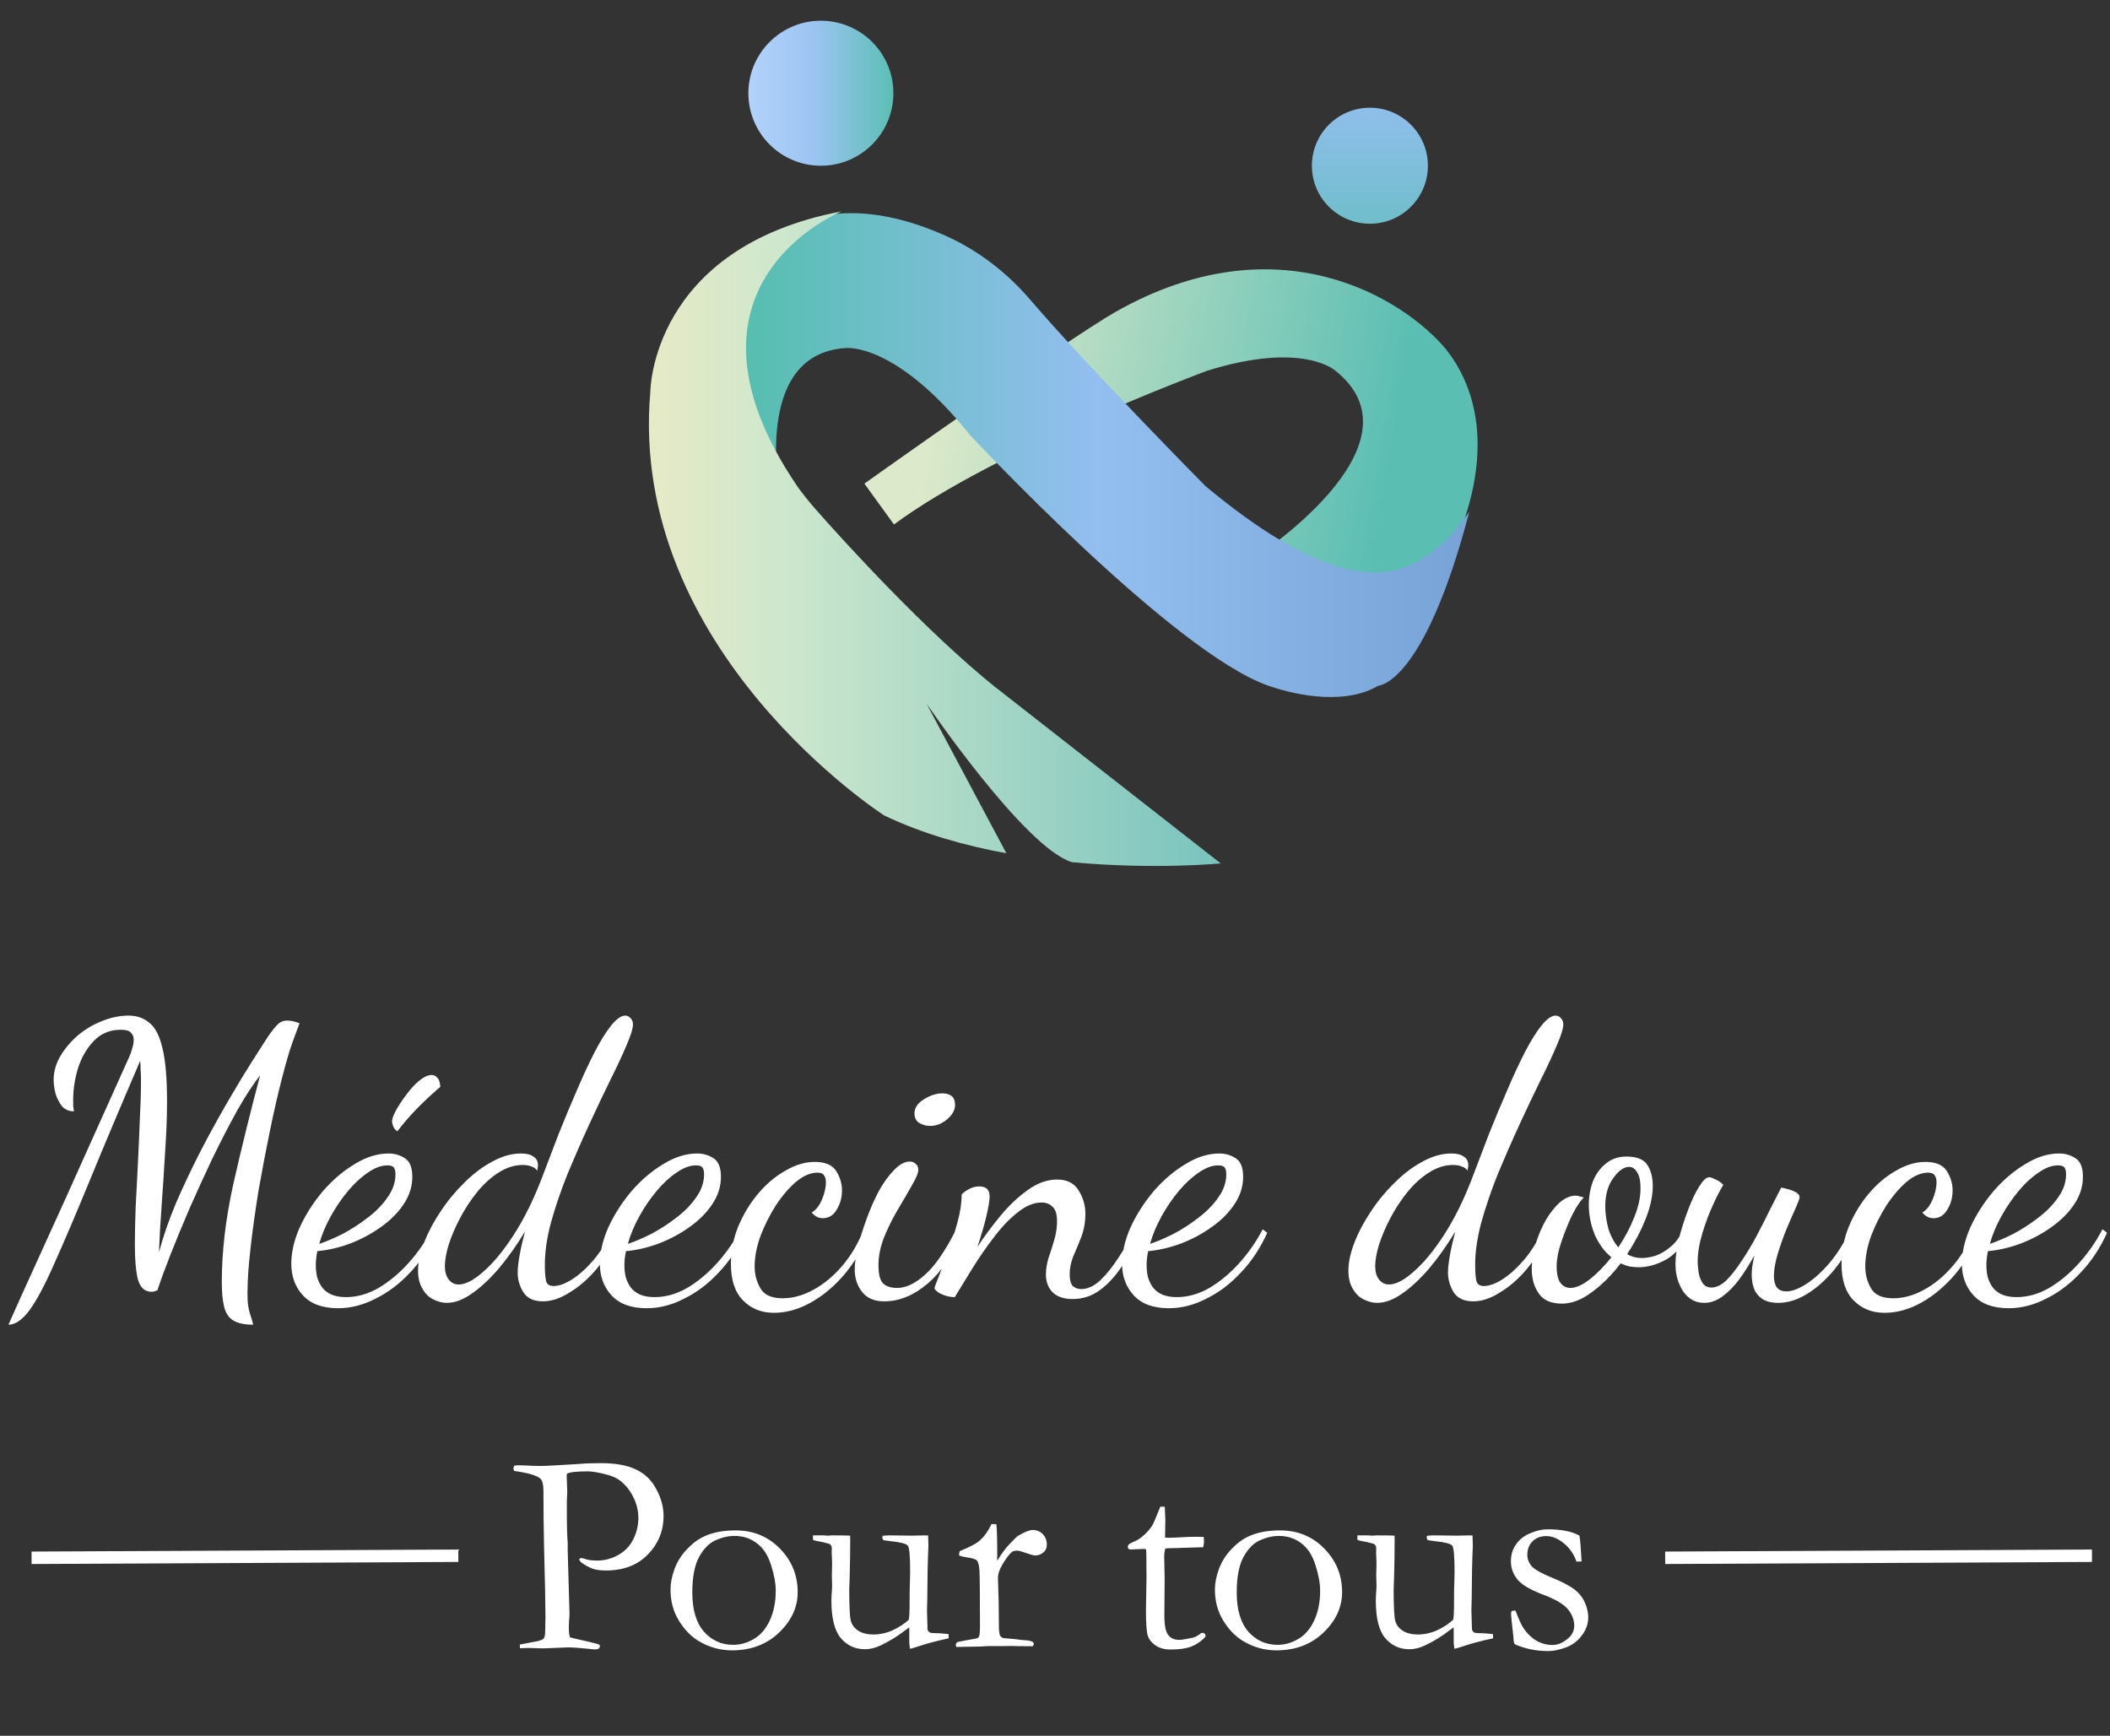 <svg width="141" height="116" viewBox="0 0 141 116" fill="none" xmlns="http://www.w3.org/2000/svg">
<rect x="0" y="0" width="141" height="116" fill="#333333" stroke="none"/>
<g clip-path="url(#clip0_325_4853)">
<path d="M89.242 24.779C95.545 29.803 83.623 37.419 83.623 37.419L93.426 42.918C101.76 31.386 98.2 25.315 96.618 23.328C93.778 19.931 85.384 14.682 74.522 20.857C71.21 22.75 57.762 32.319 57.762 32.319L59.739 35.05C66.463 30.055 80.659 24.779 80.659 24.779C87.096 22.77 89.242 24.779 89.242 24.779Z" fill="url(#paint0_linear_325_4853)"/>
<path d="M52.224 33.781C52.224 33.781 49.993 23.664 56.515 23.259C56.515 23.259 59.838 22.844 64.822 29.074C64.822 29.074 78.39 43.611 84.758 45.826C86.887 46.566 90.019 47.072 92.096 45.826C92.096 45.826 95.142 45.806 98.188 34.196C98.188 34.196 97.088 35.765 96.328 36.387C94.653 37.758 91.969 39.952 85.459 36.043C84.025 35.182 82.404 34.023 80.566 32.495C80.566 32.495 72.819 24.664 68.843 20.029C67.285 18.21 65.365 16.729 63.177 15.749C59.657 14.172 54.094 12.84 50.285 17.167C43.777 24.558 54.003 35.7 51.67 32.95L52.224 33.781Z" fill="url(#paint1_linear_325_4853)"/>
<path d="M54.855 11.076C57.532 11.076 59.701 8.906 59.701 6.23C59.701 3.554 57.532 1.385 54.855 1.385C52.179 1.385 50.01 3.554 50.01 6.23C50.01 8.906 52.179 11.076 54.855 11.076Z" fill="url(#paint2_linear_325_4853)"/>
<path d="M91.543 14.952C93.683 14.952 95.419 13.217 95.419 11.076C95.419 8.935 93.683 7.199 91.543 7.199C89.402 7.199 87.666 8.935 87.666 11.076C87.666 13.217 89.402 14.952 91.543 14.952Z" fill="url(#paint3_linear_325_4853)"/>
<path d="M66.545 45.952C61.861 42.187 56.447 36.245 54.467 33.992C54.264 33.763 54.042 33.491 53.846 33.247C53.593 32.931 53.386 32.654 53.318 32.555C44.072 19 56.254 14.122 56.254 14.122C43.486 16.543 43.457 26.183 43.457 26.183C41.951 43.495 59.09 54.498 59.09 54.498C61.647 55.722 64.483 56.515 67.251 57.024L61.914 47.018C61.914 47.018 68.485 56.684 71.64 57.62H71.646C77.174 58.132 81.574 57.7 81.574 57.7L66.545 45.946V45.952Z" fill="url(#paint4_linear_325_4853)"/>
</g>
<path d="M0.565 88.528C0.667 88.289 0.949 87.658 1.41 86.634C1.87 85.627 2.468 84.313 3.201 82.692C3.952 81.054 4.788 79.202 5.71 77.137C6.648 75.055 7.638 72.854 8.679 70.533C8.73 70.414 8.782 70.26 8.833 70.072C8.901 69.868 8.935 69.671 8.935 69.484C8.935 69.296 8.875 69.142 8.756 69.023C8.654 68.886 8.423 68.818 8.065 68.818C7.348 68.818 6.751 69.066 6.273 69.561C5.812 70.038 5.462 70.636 5.224 71.352C5.002 72.069 4.891 72.777 4.891 73.477C4.891 73.647 4.891 73.793 4.891 73.912C4.908 74.031 4.925 74.151 4.942 74.27C4.618 74.27 4.353 74.159 4.148 73.938C3.961 73.699 3.816 73.417 3.713 73.093C3.628 72.752 3.585 72.444 3.585 72.171C3.585 71.608 3.739 71.071 4.046 70.559C4.353 70.047 4.746 69.586 5.224 69.177C5.718 68.767 6.256 68.451 6.836 68.229C7.433 67.99 8.014 67.871 8.577 67.871C9.14 67.871 9.609 68.033 9.985 68.357C10.377 68.665 10.667 69.228 10.855 70.047C11.06 70.866 11.162 72.052 11.162 73.605C11.162 74.663 11.119 75.789 11.034 76.984C10.966 78.178 10.889 79.356 10.804 80.516C10.718 81.677 10.659 82.734 10.624 83.69C10.898 82.649 11.281 81.54 11.776 80.362C12.288 79.185 12.843 78.016 13.44 76.856C14.055 75.678 14.66 74.578 15.258 73.554C15.855 72.53 16.392 71.642 16.87 70.891C17.348 70.141 17.698 69.595 17.92 69.253C18.159 68.912 18.363 68.656 18.534 68.485C18.705 68.298 18.927 68.204 19.2 68.204C19.439 68.204 19.712 68.264 20.019 68.383C19.899 68.69 19.729 69.151 19.507 69.765C19.302 70.362 19.089 71.096 18.867 71.967C18.594 73.008 18.321 74.194 18.048 75.525C17.775 76.839 17.519 78.178 17.28 79.543C17.058 80.909 16.879 82.197 16.742 83.409C16.606 84.603 16.538 85.61 16.538 86.429C16.538 86.804 16.555 87.094 16.589 87.299C16.623 87.504 16.666 87.683 16.717 87.837C16.785 88.007 16.853 88.238 16.921 88.528C16.341 88.528 15.898 88.434 15.59 88.246C15.283 88.059 15.078 87.751 14.976 87.325C14.874 86.915 14.822 86.361 14.822 85.661C14.822 83.63 15.078 81.455 15.59 79.134C16.119 76.796 16.717 74.373 17.382 71.864C16.887 72.496 16.367 73.298 15.821 74.27C15.292 75.226 14.754 76.267 14.208 77.393C13.679 78.502 13.167 79.62 12.672 80.746C12.194 81.856 11.768 82.888 11.392 83.844C11.017 84.799 10.727 85.593 10.522 86.224C10.42 86.258 10.351 86.284 10.317 86.301C10.283 86.318 10.223 86.327 10.138 86.327C9.677 86.327 9.37 86.054 9.217 85.507C9.08 84.961 9.012 84.194 9.012 83.204C9.012 82.504 9.029 81.677 9.063 80.721C9.114 79.748 9.165 78.75 9.217 77.726C9.268 76.702 9.311 75.721 9.345 74.782C9.396 73.827 9.421 73.008 9.421 72.325C9.421 71.984 9.413 71.702 9.396 71.48C9.396 71.258 9.387 71.062 9.37 70.891C8.005 74.066 6.862 76.779 5.94 79.031C5.019 81.267 4.242 83.084 3.611 84.484C2.997 85.883 2.451 86.907 1.973 87.555C1.495 88.204 1.026 88.528 0.565 88.528ZM22.587 87.427C21.547 87.427 20.762 87.137 20.233 86.557C19.721 85.994 19.465 85.294 19.465 84.458C19.465 83.69 19.652 82.879 20.028 82.026C20.42 81.173 20.932 80.371 21.564 79.62C22.212 78.869 22.92 78.263 23.688 77.803C24.456 77.325 25.215 77.086 25.966 77.086C26.359 77.086 26.717 77.188 27.041 77.393C27.383 77.598 27.553 78.016 27.553 78.647C27.553 79.296 27.357 79.91 26.965 80.49C26.589 81.054 26.086 81.557 25.454 82.001C24.84 82.444 24.157 82.811 23.407 83.101C22.673 83.374 21.939 83.545 21.205 83.613C21.171 83.784 21.145 83.946 21.128 84.1C21.111 84.253 21.103 84.398 21.103 84.535C21.103 84.791 21.128 85.047 21.18 85.303C21.248 85.559 21.359 85.798 21.512 86.019C21.666 86.224 21.871 86.386 22.127 86.506C22.4 86.625 22.733 86.685 23.125 86.685C23.859 86.685 24.584 86.48 25.301 86.071C26.017 85.644 26.683 85.089 27.297 84.407C27.912 83.724 28.432 82.973 28.859 82.154L29.166 82.385C28.705 83.409 28.116 84.296 27.4 85.047C26.7 85.798 25.932 86.378 25.096 86.787C24.277 87.214 23.441 87.427 22.587 87.427ZM21.333 83.127C21.794 82.973 22.314 82.752 22.895 82.462C23.475 82.154 24.029 81.796 24.558 81.386C25.105 80.977 25.548 80.525 25.889 80.03C26.248 79.535 26.427 79.014 26.427 78.468C26.427 78.281 26.393 78.135 26.325 78.033C26.256 77.931 26.111 77.88 25.889 77.88C25.48 77.88 25.045 78.042 24.584 78.366C24.123 78.673 23.68 79.083 23.253 79.595C22.826 80.106 22.442 80.67 22.101 81.284C21.76 81.898 21.504 82.513 21.333 83.127ZM26.555 75.601C26.436 75.533 26.342 75.422 26.273 75.269C26.222 75.115 26.197 75.004 26.197 74.936C26.197 74.782 26.282 74.543 26.453 74.219C26.64 73.878 26.871 73.528 27.144 73.17C27.417 72.794 27.707 72.479 28.014 72.223C28.321 71.967 28.603 71.839 28.859 71.839C28.995 71.839 29.115 71.898 29.217 72.018C29.337 72.12 29.405 72.325 29.422 72.632C28.808 73.161 28.27 73.665 27.809 74.142C27.349 74.62 26.93 75.106 26.555 75.601ZM29.857 87.069C29.567 87.069 29.268 86.992 28.961 86.839C28.671 86.702 28.432 86.472 28.245 86.147C28.04 85.823 27.937 85.414 27.937 84.919C27.937 84.356 28.074 83.724 28.347 83.025C28.62 82.325 28.987 81.634 29.448 80.951C29.908 80.252 30.437 79.612 31.035 79.031C31.632 78.434 32.255 77.965 32.903 77.624C33.552 77.265 34.192 77.086 34.823 77.086C35.181 77.086 35.454 77.154 35.642 77.291C35.847 77.41 35.949 77.606 35.949 77.88C35.949 77.948 35.941 78.007 35.924 78.059C35.924 78.11 35.915 78.17 35.898 78.238C35.813 78.101 35.685 78.007 35.514 77.956C35.361 77.888 35.164 77.854 34.925 77.854C34.379 77.854 33.842 78.025 33.313 78.366C32.801 78.69 32.323 79.125 31.879 79.671C31.453 80.2 31.077 80.772 30.753 81.386C30.429 82.001 30.173 82.598 29.985 83.178C29.814 83.741 29.729 84.219 29.729 84.612C29.729 84.987 29.814 85.286 29.985 85.507C30.156 85.729 30.378 85.84 30.651 85.84C31.111 85.84 31.666 85.55 32.315 84.97C32.98 84.39 33.654 83.571 34.337 82.513C35.019 81.455 35.634 80.217 36.18 78.801C36.555 77.811 36.939 76.805 37.332 75.781C37.741 74.757 38.151 73.775 38.56 72.837C38.97 71.881 39.362 71.037 39.738 70.303C40.13 69.552 40.497 68.963 40.838 68.537C41.197 68.093 41.512 67.871 41.785 67.871C41.922 67.871 42.041 67.931 42.144 68.05C42.246 68.153 42.297 68.289 42.297 68.46C42.297 68.733 42.152 69.202 41.862 69.868C41.589 70.516 41.222 71.301 40.762 72.223C40.318 73.127 39.849 74.117 39.354 75.192C38.859 76.267 38.381 77.359 37.92 78.468C37.477 79.578 37.11 80.653 36.82 81.694C36.547 82.717 36.41 83.656 36.41 84.509C36.41 84.987 36.436 85.345 36.487 85.584C36.538 85.823 36.709 85.943 36.999 85.943C37.357 85.943 37.775 85.789 38.253 85.482C38.731 85.175 39.209 84.74 39.687 84.177C40.164 83.613 40.582 82.939 40.941 82.154L41.248 82.385C40.924 83.255 40.48 84.04 39.917 84.74C39.354 85.422 38.748 85.96 38.099 86.352C37.468 86.762 36.862 86.967 36.282 86.967C35.651 86.967 35.207 86.753 34.951 86.327C34.712 85.917 34.593 85.49 34.593 85.047C34.593 84.757 34.635 84.373 34.721 83.895C34.806 83.417 34.925 82.888 35.079 82.308C34.533 83.212 33.953 84.031 33.338 84.765C32.724 85.482 32.118 86.045 31.521 86.455C30.941 86.864 30.386 87.069 29.857 87.069ZM43.21 87.427C42.169 87.427 41.384 87.137 40.855 86.557C40.343 85.994 40.087 85.294 40.087 84.458C40.087 83.69 40.275 82.879 40.65 82.026C41.043 81.173 41.555 80.371 42.186 79.62C42.835 78.869 43.543 78.263 44.311 77.803C45.079 77.325 45.838 77.086 46.589 77.086C46.981 77.086 47.34 77.188 47.664 77.393C48.005 77.598 48.176 78.016 48.176 78.647C48.176 79.296 47.98 79.91 47.587 80.49C47.212 81.054 46.708 81.557 46.077 82.001C45.463 82.444 44.78 82.811 44.029 83.101C43.295 83.374 42.562 83.545 41.828 83.613C41.794 83.784 41.768 83.946 41.751 84.1C41.734 84.253 41.725 84.398 41.725 84.535C41.725 84.791 41.751 85.047 41.802 85.303C41.87 85.559 41.981 85.798 42.135 86.019C42.289 86.224 42.493 86.386 42.749 86.506C43.022 86.625 43.355 86.685 43.748 86.685C44.481 86.685 45.207 86.48 45.923 86.071C46.64 85.644 47.306 85.089 47.92 84.407C48.534 83.724 49.055 82.973 49.481 82.154L49.789 82.385C49.328 83.409 48.739 84.296 48.022 85.047C47.323 85.798 46.555 86.378 45.719 86.787C44.9 87.214 44.063 87.427 43.21 87.427ZM41.956 83.127C42.417 82.973 42.937 82.752 43.517 82.462C44.097 82.154 44.652 81.796 45.181 81.386C45.727 80.977 46.171 80.525 46.512 80.03C46.87 79.535 47.05 79.014 47.05 78.468C47.05 78.281 47.016 78.135 46.947 78.033C46.879 77.931 46.734 77.88 46.512 77.88C46.103 77.88 45.667 78.042 45.207 78.366C44.746 78.673 44.302 79.083 43.876 79.595C43.449 80.106 43.065 80.67 42.724 81.284C42.383 81.898 42.127 82.513 41.956 83.127ZM51.709 87.734C50.889 87.734 50.207 87.461 49.661 86.915C49.115 86.369 48.842 85.55 48.842 84.458C48.842 83.605 49.004 82.777 49.328 81.975C49.669 81.156 50.113 80.422 50.659 79.774C51.205 79.125 51.811 78.613 52.477 78.238C53.142 77.845 53.799 77.649 54.447 77.649C55.147 77.649 55.625 77.854 55.881 78.263C56.137 78.673 56.265 79.1 56.265 79.543C56.265 80.038 56.145 80.473 55.907 80.849C55.685 81.224 55.377 81.412 54.985 81.412C54.695 81.412 54.447 81.284 54.243 81.028C54.499 80.891 54.721 80.618 54.908 80.209C55.096 79.782 55.19 79.381 55.19 79.006C55.19 78.801 55.147 78.647 55.062 78.545C54.994 78.426 54.849 78.366 54.627 78.366C54.166 78.366 53.688 78.571 53.193 78.98C52.715 79.39 52.263 79.919 51.837 80.567C51.427 81.216 51.086 81.898 50.813 82.615C50.557 83.332 50.429 84.006 50.429 84.637C50.429 85.166 50.557 85.653 50.813 86.096C51.069 86.54 51.563 86.762 52.297 86.762C52.98 86.762 53.663 86.574 54.345 86.199C55.045 85.823 55.693 85.286 56.291 84.586C56.888 83.886 57.366 83.067 57.724 82.129L58.057 82.385C57.664 83.409 57.127 84.33 56.444 85.149C55.761 85.951 55.011 86.583 54.191 87.043C53.372 87.504 52.545 87.734 51.709 87.734ZM59.087 86.967C58.421 86.967 57.926 86.753 57.602 86.327C57.278 85.917 57.116 85.414 57.116 84.816C57.116 84.424 57.184 83.929 57.321 83.332C57.474 82.734 57.67 82.112 57.909 81.463C58.148 80.798 58.421 80.175 58.728 79.595C59.053 79.014 59.394 78.545 59.752 78.187C60.111 77.811 60.461 77.624 60.802 77.624C60.955 77.624 61.083 77.675 61.186 77.777C61.305 77.862 61.365 77.999 61.365 78.187C61.365 78.391 61.228 78.724 60.955 79.185C60.699 79.646 60.392 80.175 60.034 80.772C59.675 81.369 59.36 82.001 59.087 82.666C58.831 83.315 58.703 83.938 58.703 84.535C58.703 85.149 58.805 85.559 59.01 85.763C59.215 85.968 59.53 86.071 59.957 86.071C60.537 86.071 61.152 85.781 61.8 85.2C62.466 84.62 63.165 83.605 63.899 82.154L64.129 82.41C63.635 83.878 62.918 85.004 61.979 85.789C61.058 86.574 60.094 86.967 59.087 86.967ZM62.158 75.243C61.885 75.243 61.638 75.175 61.416 75.038C61.211 74.902 61.109 74.688 61.109 74.398C61.109 74.04 61.314 73.733 61.723 73.477C62.15 73.204 62.568 73.067 62.977 73.067C63.233 73.067 63.438 73.127 63.592 73.246C63.745 73.366 63.822 73.571 63.822 73.861C63.822 74.185 63.643 74.501 63.285 74.808C62.943 75.098 62.568 75.243 62.158 75.243ZM71.686 86.813C71.089 86.813 70.636 86.659 70.329 86.352C70.039 86.045 69.894 85.653 69.894 85.175C69.894 84.816 69.954 84.441 70.073 84.049C70.21 83.656 70.338 83.255 70.457 82.845C70.577 82.419 70.636 82.009 70.636 81.617C70.636 81.139 70.534 80.815 70.329 80.644C70.142 80.456 69.903 80.362 69.613 80.362C69.084 80.362 68.546 80.584 68 81.028C67.454 81.455 66.925 82.009 66.413 82.692C65.901 83.357 65.423 84.049 64.98 84.765C64.536 85.482 64.143 86.122 63.802 86.685C63.529 86.685 63.273 86.634 63.034 86.531C62.778 86.446 62.582 86.31 62.445 86.122C62.445 86.037 62.539 85.772 62.727 85.328C62.898 84.885 63.102 84.339 63.341 83.69C63.58 83.042 63.794 82.376 63.981 81.694C64.169 81.011 64.263 80.388 64.263 79.825C64.365 79.706 64.527 79.586 64.749 79.467C64.971 79.347 65.201 79.287 65.44 79.287C65.901 79.287 66.131 79.509 66.131 79.953C66.131 80.226 66.055 80.687 65.901 81.335C65.747 81.967 65.551 82.632 65.312 83.332C65.773 82.632 66.285 81.941 66.848 81.258C67.428 80.559 68.043 79.978 68.691 79.518C69.34 79.057 69.988 78.827 70.636 78.827C71.302 78.827 71.78 79.066 72.07 79.543C72.377 80.021 72.531 80.55 72.531 81.13C72.531 81.659 72.445 82.154 72.275 82.615C72.104 83.059 71.925 83.494 71.737 83.921C71.567 84.33 71.481 84.748 71.481 85.175C71.481 85.533 71.549 85.789 71.686 85.943C71.84 86.079 72.027 86.147 72.249 86.147C72.676 86.147 73.102 85.951 73.529 85.559C73.956 85.149 74.365 84.637 74.758 84.023C75.167 83.409 75.525 82.786 75.833 82.154L76.114 82.487C75.756 83.323 75.355 84.066 74.911 84.714C74.468 85.362 73.981 85.874 73.452 86.25C72.923 86.625 72.334 86.813 71.686 86.813ZM78.106 87.427C77.065 87.427 76.28 87.137 75.751 86.557C75.239 85.994 74.983 85.294 74.983 84.458C74.983 83.69 75.171 82.879 75.546 82.026C75.939 81.173 76.451 80.371 77.082 79.62C77.731 78.869 78.439 78.263 79.207 77.803C79.975 77.325 80.734 77.086 81.485 77.086C81.878 77.086 82.236 77.188 82.56 77.393C82.901 77.598 83.072 78.016 83.072 78.647C83.072 79.296 82.876 79.91 82.483 80.49C82.108 81.054 81.605 81.557 80.973 82.001C80.359 82.444 79.676 82.811 78.925 83.101C78.192 83.374 77.458 83.545 76.724 83.613C76.69 83.784 76.664 83.946 76.647 84.1C76.63 84.253 76.622 84.398 76.622 84.535C76.622 84.791 76.647 85.047 76.698 85.303C76.767 85.559 76.878 85.798 77.031 86.019C77.185 86.224 77.389 86.386 77.645 86.506C77.918 86.625 78.251 86.685 78.644 86.685C79.378 86.685 80.103 86.48 80.82 86.071C81.536 85.644 82.202 85.089 82.816 84.407C83.43 83.724 83.951 82.973 84.378 82.154L84.685 82.385C84.224 83.409 83.635 84.296 82.918 85.047C82.219 85.798 81.451 86.378 80.615 86.787C79.796 87.214 78.96 87.427 78.106 87.427ZM76.852 83.127C77.313 82.973 77.833 82.752 78.413 82.462C78.994 82.154 79.548 81.796 80.077 81.386C80.623 80.977 81.067 80.525 81.408 80.03C81.767 79.535 81.946 79.014 81.946 78.468C81.946 78.281 81.912 78.135 81.843 78.033C81.775 77.931 81.63 77.88 81.408 77.88C80.999 77.88 80.564 78.042 80.103 78.366C79.642 78.673 79.198 79.083 78.772 79.595C78.345 80.106 77.961 80.67 77.62 81.284C77.279 81.898 77.023 82.513 76.852 83.127ZM92.025 87.069C91.735 87.069 91.437 86.992 91.129 86.839C90.839 86.702 90.6 86.472 90.413 86.147C90.208 85.823 90.106 85.414 90.106 84.919C90.106 84.356 90.242 83.724 90.515 83.025C90.788 82.325 91.155 81.634 91.616 80.951C92.076 80.252 92.606 79.612 93.203 79.031C93.8 78.434 94.423 77.965 95.071 77.624C95.72 77.265 96.36 77.086 96.991 77.086C97.35 77.086 97.623 77.154 97.81 77.291C98.015 77.41 98.117 77.606 98.117 77.88C98.117 77.948 98.109 78.007 98.092 78.059C98.092 78.11 98.083 78.17 98.066 78.238C97.981 78.101 97.853 78.007 97.682 77.956C97.529 77.888 97.332 77.854 97.094 77.854C96.547 77.854 96.01 78.025 95.481 78.366C94.969 78.69 94.491 79.125 94.047 79.671C93.621 80.2 93.245 80.772 92.921 81.386C92.597 82.001 92.341 82.598 92.153 83.178C91.983 83.741 91.897 84.219 91.897 84.612C91.897 84.987 91.983 85.286 92.153 85.507C92.324 85.729 92.546 85.84 92.819 85.84C93.28 85.84 93.834 85.55 94.483 84.97C95.148 84.39 95.822 83.571 96.505 82.513C97.187 81.455 97.802 80.217 98.348 78.801C98.723 77.811 99.107 76.805 99.5 75.781C99.909 74.757 100.319 73.775 100.728 72.837C101.138 71.881 101.53 71.037 101.906 70.303C102.298 69.552 102.665 68.963 103.007 68.537C103.365 68.093 103.681 67.871 103.954 67.871C104.09 67.871 104.21 67.931 104.312 68.05C104.414 68.153 104.466 68.289 104.466 68.46C104.466 68.733 104.32 69.202 104.03 69.868C103.757 70.516 103.39 71.301 102.93 72.223C102.486 73.127 102.017 74.117 101.522 75.192C101.027 76.267 100.549 77.359 100.088 78.468C99.645 79.578 99.278 80.653 98.988 81.694C98.715 82.717 98.578 83.656 98.578 84.509C98.578 84.987 98.604 85.345 98.655 85.584C98.706 85.823 98.877 85.943 99.167 85.943C99.525 85.943 99.943 85.789 100.421 85.482C100.899 85.175 101.377 84.74 101.855 84.177C102.332 83.613 102.751 82.939 103.109 82.154L103.416 82.385C103.092 83.255 102.648 84.04 102.085 84.74C101.522 85.422 100.916 85.96 100.268 86.352C99.636 86.762 99.03 86.967 98.45 86.967C97.819 86.967 97.375 86.753 97.119 86.327C96.88 85.917 96.761 85.49 96.761 85.047C96.761 84.757 96.803 84.373 96.889 83.895C96.974 83.417 97.094 82.888 97.247 82.308C96.701 83.212 96.121 84.031 95.507 84.765C94.892 85.482 94.286 86.045 93.689 86.455C93.109 86.864 92.554 87.069 92.025 87.069ZM104.38 87.12C103.646 87.12 103.126 86.89 102.819 86.429C102.511 85.985 102.358 85.439 102.358 84.791C102.358 84.262 102.443 83.716 102.614 83.153C102.784 82.589 103.006 82.06 103.279 81.566C103.569 81.071 103.885 80.67 104.226 80.362C104.585 80.055 104.943 79.902 105.301 79.902C105.387 79.902 105.472 79.919 105.557 79.953C105.66 79.97 105.754 79.996 105.839 80.03C105.685 80.166 105.498 80.422 105.276 80.798C105.071 81.156 104.875 81.574 104.687 82.052C104.499 82.513 104.337 82.973 104.201 83.434C104.081 83.895 104.022 84.287 104.022 84.612C104.022 85.124 104.107 85.499 104.278 85.738C104.448 85.96 104.67 86.071 104.943 86.071C105.301 86.071 105.728 85.883 106.223 85.507C106.718 85.115 107.204 84.62 107.682 84.023C107.204 83.63 106.829 83.118 106.556 82.487C106.3 81.839 106.172 81.182 106.172 80.516C106.172 79.953 106.266 79.424 106.453 78.929C106.658 78.434 106.948 78.042 107.324 77.752C107.699 77.444 108.151 77.291 108.68 77.291C109.38 77.291 109.849 77.478 110.088 77.854C110.327 78.229 110.446 78.699 110.446 79.262C110.446 79.927 110.284 80.67 109.96 81.489C109.636 82.291 109.226 83.067 108.731 83.818C109.039 83.989 109.363 84.074 109.704 84.074C109.977 84.074 110.284 84.023 110.626 83.921C110.967 83.801 111.3 83.605 111.624 83.332C111.965 83.059 112.238 82.692 112.443 82.231L112.75 82.487C112.409 83.289 111.923 83.861 111.291 84.202C110.677 84.526 110.088 84.688 109.525 84.688C109.303 84.688 109.09 84.671 108.885 84.637C108.68 84.586 108.484 84.518 108.296 84.432C107.716 85.2 107.076 85.84 106.377 86.352C105.694 86.864 105.028 87.12 104.38 87.12ZM108.143 83.357C108.569 82.726 108.919 82.069 109.192 81.386C109.482 80.687 109.627 80.03 109.627 79.415C109.627 78.921 109.551 78.562 109.397 78.34C109.26 78.101 109.081 77.982 108.859 77.982C108.518 77.982 108.168 78.229 107.81 78.724C107.452 79.219 107.272 79.842 107.272 80.593C107.272 81.088 107.341 81.591 107.477 82.103C107.631 82.598 107.853 83.016 108.143 83.357ZM113.882 87.069C113.302 87.069 112.833 86.813 112.475 86.301C112.133 85.772 111.963 85.166 111.963 84.484C111.963 83.989 112.039 83.417 112.193 82.769C112.364 82.12 112.569 81.48 112.807 80.849C113.046 80.217 113.294 79.697 113.55 79.287C113.806 78.878 114.028 78.673 114.215 78.673C114.301 78.673 114.446 78.724 114.65 78.827C114.855 78.912 115.026 79.031 115.162 79.185C114.975 79.475 114.744 79.919 114.471 80.516C114.198 81.113 113.959 81.753 113.755 82.436C113.55 83.118 113.447 83.75 113.447 84.33C113.447 84.467 113.464 84.68 113.499 84.97C113.533 85.243 113.618 85.49 113.755 85.712C113.891 85.934 114.096 86.045 114.369 86.045C114.693 86.045 115.026 85.883 115.367 85.559C115.708 85.217 116.05 84.782 116.391 84.253C116.749 83.724 117.091 83.153 117.415 82.538C117.739 81.924 118.038 81.335 118.311 80.772C118.601 80.209 118.84 79.74 119.028 79.364C119.13 79.381 119.275 79.415 119.463 79.467C119.667 79.518 119.847 79.586 120 79.671C120.171 79.757 120.256 79.876 120.256 80.03C120.256 80.098 120.171 80.328 120 80.721C119.83 81.096 119.625 81.566 119.386 82.129C119.164 82.675 118.968 83.229 118.797 83.793C118.627 84.356 118.541 84.85 118.541 85.277C118.541 85.584 118.601 85.832 118.72 86.019C118.857 86.207 119.079 86.301 119.386 86.301C119.744 86.301 120.179 86.139 120.691 85.815C121.203 85.49 121.724 85.021 122.253 84.407C122.782 83.775 123.251 83.025 123.661 82.154L123.993 82.385C123.635 83.306 123.166 84.125 122.586 84.842C122.005 85.542 121.391 86.088 120.743 86.48C120.094 86.873 119.463 87.069 118.848 87.069C118.405 87.069 118.046 86.984 117.773 86.813C117.517 86.642 117.33 86.412 117.21 86.122C117.108 85.832 117.057 85.516 117.057 85.175C117.057 84.97 117.074 84.765 117.108 84.56C117.142 84.339 117.185 84.117 117.236 83.895C116.929 84.458 116.596 84.987 116.237 85.482C115.879 85.96 115.504 86.344 115.111 86.634C114.719 86.924 114.309 87.069 113.882 87.069ZM125.925 87.734C125.106 87.734 124.424 87.461 123.878 86.915C123.332 86.369 123.058 85.55 123.058 84.458C123.058 83.605 123.221 82.777 123.545 81.975C123.886 81.156 124.33 80.422 124.876 79.774C125.422 79.125 126.028 78.613 126.693 78.238C127.359 77.845 128.016 77.649 128.664 77.649C129.364 77.649 129.842 77.854 130.098 78.263C130.354 78.673 130.482 79.1 130.482 79.543C130.482 80.038 130.362 80.473 130.123 80.849C129.901 81.224 129.594 81.412 129.202 81.412C128.912 81.412 128.664 81.284 128.459 81.028C128.715 80.891 128.937 80.618 129.125 80.209C129.313 79.782 129.407 79.381 129.407 79.006C129.407 78.801 129.364 78.647 129.279 78.545C129.21 78.426 129.065 78.366 128.843 78.366C128.383 78.366 127.905 78.571 127.41 78.98C126.932 79.39 126.48 79.919 126.053 80.567C125.644 81.216 125.302 81.898 125.029 82.615C124.773 83.332 124.646 84.006 124.646 84.637C124.646 85.166 124.773 85.653 125.029 86.096C125.285 86.54 125.78 86.762 126.514 86.762C127.197 86.762 127.879 86.574 128.562 86.199C129.262 85.823 129.91 85.286 130.507 84.586C131.105 83.886 131.582 83.067 131.941 82.129L132.273 82.385C131.881 83.409 131.343 84.33 130.661 85.149C129.978 85.951 129.227 86.583 128.408 87.043C127.589 87.504 126.762 87.734 125.925 87.734ZM134.225 87.427C133.184 87.427 132.399 87.137 131.87 86.557C131.358 85.994 131.102 85.294 131.102 84.458C131.102 83.69 131.29 82.879 131.665 82.026C132.058 81.173 132.57 80.371 133.201 79.62C133.85 78.869 134.558 78.263 135.326 77.803C136.094 77.325 136.853 77.086 137.604 77.086C137.996 77.086 138.355 77.188 138.679 77.393C139.02 77.598 139.191 78.016 139.191 78.647C139.191 79.296 138.995 79.91 138.602 80.49C138.227 81.054 137.723 81.557 137.092 82.001C136.478 82.444 135.795 82.811 135.044 83.101C134.31 83.374 133.577 83.545 132.843 83.613C132.809 83.784 132.783 83.946 132.766 84.1C132.749 84.253 132.74 84.398 132.74 84.535C132.74 84.791 132.766 85.047 132.817 85.303C132.885 85.559 132.996 85.798 133.15 86.019C133.304 86.224 133.508 86.386 133.764 86.506C134.037 86.625 134.37 86.685 134.763 86.685C135.496 86.685 136.222 86.48 136.938 86.071C137.655 85.644 138.321 85.089 138.935 84.407C139.549 83.724 140.07 82.973 140.496 82.154L140.804 82.385C140.343 83.409 139.754 84.296 139.037 85.047C138.338 85.798 137.57 86.378 136.734 86.787C135.914 87.214 135.078 87.427 134.225 87.427ZM132.971 83.127C133.432 82.973 133.952 82.752 134.532 82.462C135.112 82.154 135.667 81.796 136.196 81.386C136.742 80.977 137.186 80.525 137.527 80.03C137.885 79.535 138.065 79.014 138.065 78.468C138.065 78.281 138.03 78.135 137.962 78.033C137.894 77.931 137.749 77.88 137.527 77.88C137.118 77.88 136.682 78.042 136.222 78.366C135.761 78.673 135.317 79.083 134.891 79.595C134.464 80.106 134.08 80.67 133.739 81.284C133.397 81.898 133.141 82.513 132.971 83.127Z" fill="white"/>
<path d="M30.629 103.967L2.109 104.105" stroke="white" stroke-width="0.831"/>
<path d="M34.368 97.95C34.481 97.931 34.554 97.922 34.585 97.922C34.8 97.922 35.153 97.934 35.645 97.96C35.904 97.966 36.081 97.969 36.175 97.969C36.314 97.969 36.607 97.957 37.055 97.931L38.664 97.837C39.087 97.799 39.579 97.78 40.141 97.78C41.131 97.78 41.92 97.922 42.507 98.206C43.093 98.483 43.545 98.922 43.86 99.521C44.182 100.121 44.343 100.717 44.343 101.31C44.343 102.301 43.996 103.155 43.302 103.875C42.608 104.594 41.674 104.954 40.5 104.954C40.172 104.954 39.898 104.922 39.677 104.859C39.456 104.79 39.204 104.66 38.92 104.471C38.8 104.389 38.727 104.304 38.702 104.215C38.727 104.171 38.762 104.14 38.806 104.121C38.895 104.121 38.986 104.14 39.081 104.178C39.295 104.253 39.566 104.291 39.895 104.291C40.393 104.291 40.863 104.168 41.305 103.922C41.753 103.676 42.09 103.326 42.317 102.872C42.545 102.417 42.658 101.938 42.658 101.433C42.658 100.941 42.538 100.465 42.298 100.004C42.059 99.537 41.743 99.165 41.352 98.887C41.131 98.729 40.791 98.597 40.33 98.49C39.876 98.382 39.522 98.329 39.27 98.329C38.488 98.329 38.024 98.386 37.879 98.499L37.869 98.632L37.907 99.701L37.898 99.89C37.885 100.061 37.879 100.323 37.879 100.676C37.879 101.963 37.898 102.764 37.936 103.08V103.61L38.059 107.935C38.059 107.998 38.049 108.115 38.03 108.285C38.018 108.455 38.011 108.604 38.011 108.73C38.011 109.033 38.036 109.263 38.087 109.421C38.238 109.465 38.68 109.569 39.412 109.733C39.753 109.815 39.939 109.862 39.97 109.875C40.021 109.894 40.065 109.935 40.103 109.998C40.078 110.093 40.043 110.153 39.999 110.178C39.961 110.209 39.882 110.225 39.762 110.225C39.686 110.225 39.51 110.209 39.232 110.178C38.69 110.121 38.264 110.093 37.955 110.093L36.289 110.159L35.295 110.131C35.232 110.131 35.049 110.137 34.746 110.149L34.737 109.903L35.967 109.667C36.169 109.61 36.292 109.553 36.336 109.496C36.399 109.408 36.431 109.235 36.431 108.976C36.431 108.919 36.434 108.796 36.44 108.607C36.447 108.474 36.45 108.291 36.45 108.058C36.45 107.313 36.418 105.727 36.355 103.297C36.33 102.162 36.317 101.007 36.317 99.834V99.673C36.317 99.218 36.248 98.931 36.109 98.811C35.876 98.603 35.292 98.433 34.358 98.3C34.327 98.231 34.311 98.174 34.311 98.13C34.311 98.08 34.33 98.02 34.368 97.95ZM44.806 106.231C44.806 105.802 44.895 105.345 45.072 104.859C45.255 104.367 45.529 103.928 45.895 103.544C46.261 103.152 46.649 102.862 47.059 102.673C47.633 102.408 48.333 102.275 49.16 102.275C50.34 102.275 51.324 102.679 52.113 103.487C52.908 104.294 53.305 105.266 53.305 106.402C53.305 107.411 52.889 108.313 52.056 109.108C51.23 109.897 50.182 110.291 48.914 110.291C48.132 110.291 47.393 110.086 46.699 109.676C46.182 109.367 45.737 108.91 45.365 108.304C44.993 107.698 44.806 107.007 44.806 106.231ZM48.99 109.922C49.469 109.922 49.93 109.793 50.371 109.534C50.819 109.276 51.176 108.862 51.441 108.294C51.706 107.72 51.838 107.058 51.838 106.307C51.838 105.815 51.734 105.244 51.526 104.594C51.324 103.944 51.009 103.458 50.58 103.137C50.157 102.808 49.658 102.644 49.084 102.644C48.668 102.644 48.242 102.742 47.807 102.938C47.378 103.133 47.012 103.509 46.709 104.064C46.412 104.619 46.264 105.408 46.264 106.43C46.264 107.578 46.523 108.449 47.04 109.042C47.564 109.629 48.214 109.922 48.99 109.922ZM54.327 102.607H55.037L55.349 102.626L55.596 102.607C56.245 102.607 56.649 102.613 56.807 102.626L56.816 102.805C56.816 103.695 56.804 104.556 56.779 105.389C56.76 105.881 56.75 106.162 56.75 106.231C56.75 107.342 56.785 108.036 56.854 108.313C56.93 108.591 57.1 108.815 57.365 108.985C57.637 109.149 57.962 109.231 58.34 109.231C58.801 109.231 59.239 109.137 59.656 108.948C60.078 108.752 60.438 108.515 60.735 108.238C60.766 107.998 60.782 107.733 60.782 107.443C60.782 106.503 60.791 105.869 60.81 105.54C60.817 105.345 60.82 105.174 60.82 105.029C60.82 104.007 60.769 103.43 60.668 103.297C60.567 103.165 60.182 103.064 59.514 102.995C59.293 102.969 59.132 102.947 59.031 102.928C58.98 102.846 58.955 102.783 58.955 102.739L58.984 102.635C59.148 102.616 59.309 102.607 59.466 102.607L60.971 102.626C61.508 102.613 61.791 102.607 61.823 102.607C61.892 102.607 61.959 102.61 62.022 102.616L62.041 103.307C61.996 104.266 61.971 105.452 61.965 106.865L61.946 107.632L61.984 108.919C62.041 109.02 62.091 109.08 62.135 109.099C62.211 109.13 62.365 109.146 62.599 109.146H62.684C62.766 109.146 63 109.165 63.385 109.203C63.391 109.285 63.394 109.345 63.394 109.383V109.487C62.548 109.67 61.864 109.853 61.34 110.036C61.132 110.105 60.955 110.156 60.81 110.187C60.779 109.966 60.763 109.831 60.763 109.78V109.014C60.763 108.982 60.76 108.897 60.754 108.758C60.672 108.815 60.577 108.884 60.47 108.966C59.971 109.351 59.444 109.676 58.889 109.941C58.517 110.124 58.157 110.216 57.81 110.216C57.148 110.216 56.608 109.97 56.192 109.478C55.769 108.985 55.558 108.146 55.558 106.96C55.558 106.897 55.561 106.783 55.567 106.619C55.592 106.316 55.605 106.105 55.605 105.985C55.605 105.941 55.602 105.802 55.596 105.569C55.589 105.468 55.586 105.38 55.586 105.304C55.586 105.247 55.589 105.121 55.596 104.925C55.602 104.723 55.605 104.581 55.605 104.499C55.605 104.392 55.602 104.297 55.596 104.215L55.577 103.714L55.586 103.449C55.586 103.348 55.536 103.256 55.435 103.174C55.037 103.067 54.775 103.007 54.649 102.995C54.529 102.976 54.422 102.947 54.327 102.909V102.607ZM63.905 110.064L63.867 109.941C63.867 109.897 63.896 109.831 63.952 109.743L64.511 109.629L65.296 109.487C65.359 109.455 65.403 109.411 65.429 109.354C65.467 109.272 65.486 109.03 65.486 108.626C65.486 106.481 65.473 105.244 65.448 104.916C65.422 104.581 65.366 104.37 65.277 104.282C65.189 104.193 64.962 104.124 64.596 104.074C64.381 104.042 64.211 104.001 64.085 103.95L64.123 103.667C64.785 103.395 65.23 103.162 65.457 102.966C65.773 102.682 66.041 102.31 66.262 101.849L66.583 101.859C66.621 102.174 66.64 102.875 66.64 103.96L66.631 104.121C66.631 104.159 66.637 104.219 66.65 104.301C66.889 103.865 67.189 103.465 67.549 103.099L67.766 102.881C67.855 102.78 67.94 102.701 68.022 102.644C68.464 102.379 68.792 102.247 69.006 102.247C69.284 102.247 69.511 102.342 69.688 102.531C69.864 102.714 69.953 102.941 69.953 103.212C69.953 103.427 69.889 103.594 69.763 103.714C69.593 103.872 69.397 103.95 69.177 103.95C69.076 103.95 68.877 103.897 68.58 103.79C68.284 103.682 68.088 103.629 67.993 103.629C67.817 103.629 67.694 103.657 67.624 103.714C67.448 103.853 67.233 104.137 66.981 104.566C66.785 104.887 66.688 105.184 66.688 105.455L66.735 107.017L66.754 108.891C66.773 109.105 66.798 109.244 66.829 109.307C66.855 109.351 66.918 109.405 67.019 109.468C67.7 109.525 68.104 109.566 68.23 109.591C68.319 109.597 68.385 109.604 68.429 109.61C68.7 109.616 68.889 109.654 68.997 109.724C69.053 109.755 69.082 109.802 69.082 109.866C69.082 109.903 69.057 109.954 69.006 110.017L67.956 110.007L67.558 109.998L66.981 110.007H66.016L65.495 110.036L63.905 110.064ZM77.543 100.685L77.836 100.695L77.874 101.594L77.855 102.758C77.975 102.764 78.051 102.767 78.082 102.767C78.246 102.767 78.559 102.755 79.019 102.73C79.316 102.711 79.6 102.701 79.871 102.701C79.997 102.701 80.186 102.704 80.439 102.711C80.451 102.837 80.458 102.938 80.458 103.014C80.458 103.096 80.439 103.225 80.401 103.402H80.24L78.773 103.449L78.044 103.468L77.874 103.487C77.824 103.644 77.798 103.827 77.798 104.036L77.827 105.455L77.808 107.954C77.808 108.61 77.893 109.045 78.063 109.26C78.227 109.481 78.473 109.591 78.802 109.591C78.966 109.591 79.275 109.541 79.729 109.44C79.868 109.408 80.054 109.304 80.287 109.127H80.373C80.429 109.127 80.474 109.146 80.505 109.184C80.543 109.216 80.562 109.26 80.562 109.317L80.552 109.383C80.281 109.679 79.969 109.897 79.615 110.036C79.268 110.168 78.805 110.235 78.224 110.235C77.814 110.235 77.473 110.14 77.202 109.951C76.937 109.761 76.767 109.537 76.691 109.279C76.615 109.02 76.578 108.455 76.578 107.585L76.615 105.455L76.606 104.433V104.055C76.606 103.878 76.6 103.701 76.587 103.525L76.426 103.515L75.65 103.544L75.574 103.553C75.505 103.553 75.451 103.537 75.413 103.506C75.382 103.474 75.366 103.436 75.366 103.392C75.366 103.316 75.388 103.256 75.432 103.212C75.483 103.162 75.628 103.086 75.868 102.985C76.032 102.916 76.221 102.786 76.436 102.597C76.656 102.402 76.843 102.187 76.994 101.954C77.07 101.827 77.177 101.588 77.316 101.234C77.417 100.976 77.492 100.793 77.543 100.685ZM81.186 106.231C81.186 105.802 81.275 105.345 81.451 104.859C81.634 104.367 81.909 103.928 82.275 103.544C82.641 103.152 83.029 102.862 83.439 102.673C84.013 102.408 84.713 102.275 85.54 102.275C86.72 102.275 87.704 102.679 88.493 103.487C89.288 104.294 89.685 105.266 89.685 106.402C89.685 107.411 89.269 108.313 88.436 109.108C87.609 109.897 86.562 110.291 85.294 110.291C84.511 110.291 83.773 110.086 83.079 109.676C82.562 109.367 82.117 108.91 81.745 108.304C81.373 107.698 81.186 107.007 81.186 106.231ZM85.37 109.922C85.849 109.922 86.31 109.793 86.751 109.534C87.199 109.276 87.556 108.862 87.821 108.294C88.086 107.72 88.218 107.058 88.218 106.307C88.218 105.815 88.114 105.244 87.906 104.594C87.704 103.944 87.389 103.458 86.96 103.137C86.537 102.808 86.038 102.644 85.464 102.644C85.048 102.644 84.622 102.742 84.187 102.938C83.758 103.133 83.392 103.509 83.089 104.064C82.792 104.619 82.644 105.408 82.644 106.43C82.644 107.578 82.903 108.449 83.42 109.042C83.944 109.629 84.594 109.922 85.37 109.922ZM90.707 102.607H91.417L91.73 102.626L91.975 102.607C92.625 102.607 93.029 102.613 93.187 102.626L93.196 102.805C93.196 103.695 93.184 104.556 93.159 105.389C93.14 105.881 93.13 106.162 93.13 106.231C93.13 107.342 93.165 108.036 93.234 108.313C93.31 108.591 93.48 108.815 93.745 108.985C94.017 109.149 94.342 109.231 94.72 109.231C95.181 109.231 95.619 109.137 96.036 108.948C96.458 108.752 96.818 108.515 97.115 108.238C97.146 107.998 97.162 107.733 97.162 107.443C97.162 106.503 97.171 105.869 97.19 105.54C97.197 105.345 97.2 105.174 97.2 105.029C97.2 104.007 97.149 103.43 97.048 103.297C96.947 103.165 96.562 103.064 95.894 102.995C95.673 102.969 95.512 102.947 95.411 102.928C95.361 102.846 95.335 102.783 95.335 102.739L95.364 102.635C95.528 102.616 95.689 102.607 95.846 102.607L97.351 102.626C97.887 102.613 98.171 102.607 98.203 102.607C98.272 102.607 98.339 102.61 98.402 102.616L98.421 103.307C98.376 104.266 98.351 105.452 98.345 106.865L98.326 107.632L98.364 108.919C98.421 109.02 98.471 109.08 98.515 109.099C98.591 109.13 98.746 109.146 98.979 109.146H99.064C99.146 109.146 99.38 109.165 99.764 109.203C99.771 109.285 99.774 109.345 99.774 109.383V109.487C98.928 109.67 98.244 109.853 97.72 110.036C97.512 110.105 97.335 110.156 97.19 110.187C97.159 109.966 97.143 109.831 97.143 109.78V109.014C97.143 108.982 97.14 108.897 97.133 108.758C97.051 108.815 96.957 108.884 96.85 108.966C96.351 109.351 95.824 109.676 95.269 109.941C94.897 110.124 94.537 110.216 94.19 110.216C93.528 110.216 92.988 109.97 92.572 109.478C92.149 108.985 91.938 108.146 91.938 106.96C91.938 106.897 91.941 106.783 91.947 106.619C91.972 106.316 91.985 106.105 91.985 105.985C91.985 105.941 91.982 105.802 91.975 105.569C91.969 105.468 91.966 105.38 91.966 105.304C91.966 105.247 91.969 105.121 91.975 104.925C91.982 104.723 91.985 104.581 91.985 104.499C91.985 104.392 91.982 104.297 91.975 104.215L91.957 103.714L91.966 103.449C91.966 103.348 91.916 103.256 91.815 103.174C91.417 103.067 91.155 103.007 91.029 102.995C90.909 102.976 90.802 102.947 90.707 102.909V102.607ZM101.269 107.632C101.503 108.231 101.679 108.619 101.799 108.796C102.039 109.156 102.326 109.436 102.661 109.638C102.995 109.834 103.358 109.932 103.749 109.932C104.109 109.932 104.465 109.777 104.818 109.468C105.071 109.235 105.197 108.963 105.197 108.654C105.197 108.244 105.049 107.865 104.752 107.518C104.456 107.178 103.891 106.853 103.058 106.544C102.231 106.228 101.676 105.894 101.392 105.54C101.108 105.187 100.966 104.783 100.966 104.329C100.966 103.9 101.083 103.521 101.317 103.193C101.55 102.865 101.872 102.619 102.282 102.455C102.692 102.285 103.071 102.2 103.418 102.2C103.866 102.2 104.266 102.234 104.62 102.304C104.979 102.373 105.288 102.48 105.547 102.626C105.598 102.947 105.639 103.42 105.67 104.045L105.689 104.348C105.607 104.354 105.538 104.357 105.481 104.357H105.348C105.159 103.834 104.869 103.42 104.478 103.118C104.093 102.808 103.711 102.654 103.332 102.654C102.954 102.654 102.648 102.771 102.414 103.004C102.181 103.231 102.064 103.531 102.064 103.903C102.064 104.187 102.159 104.439 102.348 104.66C102.537 104.881 102.979 105.133 103.673 105.417C104.374 105.701 104.881 105.966 105.197 106.212C105.519 106.452 105.755 106.746 105.907 107.093C106.058 107.44 106.134 107.771 106.134 108.086C106.134 108.522 105.989 108.929 105.698 109.307C105.415 109.686 105.055 109.951 104.62 110.102C104.191 110.26 103.806 110.339 103.465 110.339C102.664 110.339 101.925 110.19 101.25 109.894C101.187 109.843 101.153 109.749 101.146 109.61C101.146 109.553 101.14 109.462 101.127 109.336C101.026 108.484 100.976 107.979 100.976 107.821C100.976 107.746 100.992 107.695 101.023 107.67C101.055 107.645 101.137 107.632 101.269 107.632Z" fill="white"/>
<path d="M139.795 103.967L111.275 104.105" stroke="white" stroke-width="0.831"/>
<defs>
<linearGradient id="paint0_linear_325_4853" x1="93.131" y1="30.473" x2="62.814" y2="25.362" gradientUnits="userSpaceOnUse">
<stop stop-color="#5ABEB3"/>
<stop offset="1" stop-color="#DCE9CA"/>
</linearGradient>
<linearGradient id="paint1_linear_325_4853" x1="48.625" y1="31.84" x2="97.913" y2="31.84" gradientUnits="userSpaceOnUse">
<stop stop-color="#53BEAC"/>
<stop offset="0.5" stop-color="#93BEF0"/>
<stop offset="1" stop-color="#77A3D6"/>
</linearGradient>
<linearGradient id="paint2_linear_325_4853" x1="50.01" y1="6.23" x2="59.701" y2="6.23" gradientUnits="userSpaceOnUse">
<stop stop-color="#B2D3F9"/>
<stop offset="0.44" stop-color="#9DC4F3"/>
<stop offset="1" stop-color="#5BBFB4"/>
</linearGradient>
<linearGradient id="paint3_linear_325_4853" x1="91.543" y1="7.199" x2="91.543" y2="14.952" gradientUnits="userSpaceOnUse">
<stop stop-color="#8FBEEB"/>
<stop offset="1" stop-color="#70BECB"/>
</linearGradient>
<linearGradient id="paint4_linear_325_4853" x1="43.363" y1="36.206" x2="81.574" y2="36.206" gradientUnits="userSpaceOnUse">
<stop stop-color="#E7EAC6"/>
<stop offset="0.232" stop-color="#CEE7CD"/>
<stop offset="1" stop-color="#79C4BE"/>
</linearGradient>
<clipPath id="clip0_325_4853">
<rect width="56.494" height="58.136" fill="white" transform="translate(42.256)"/>
</clipPath>
</defs>
</svg>
